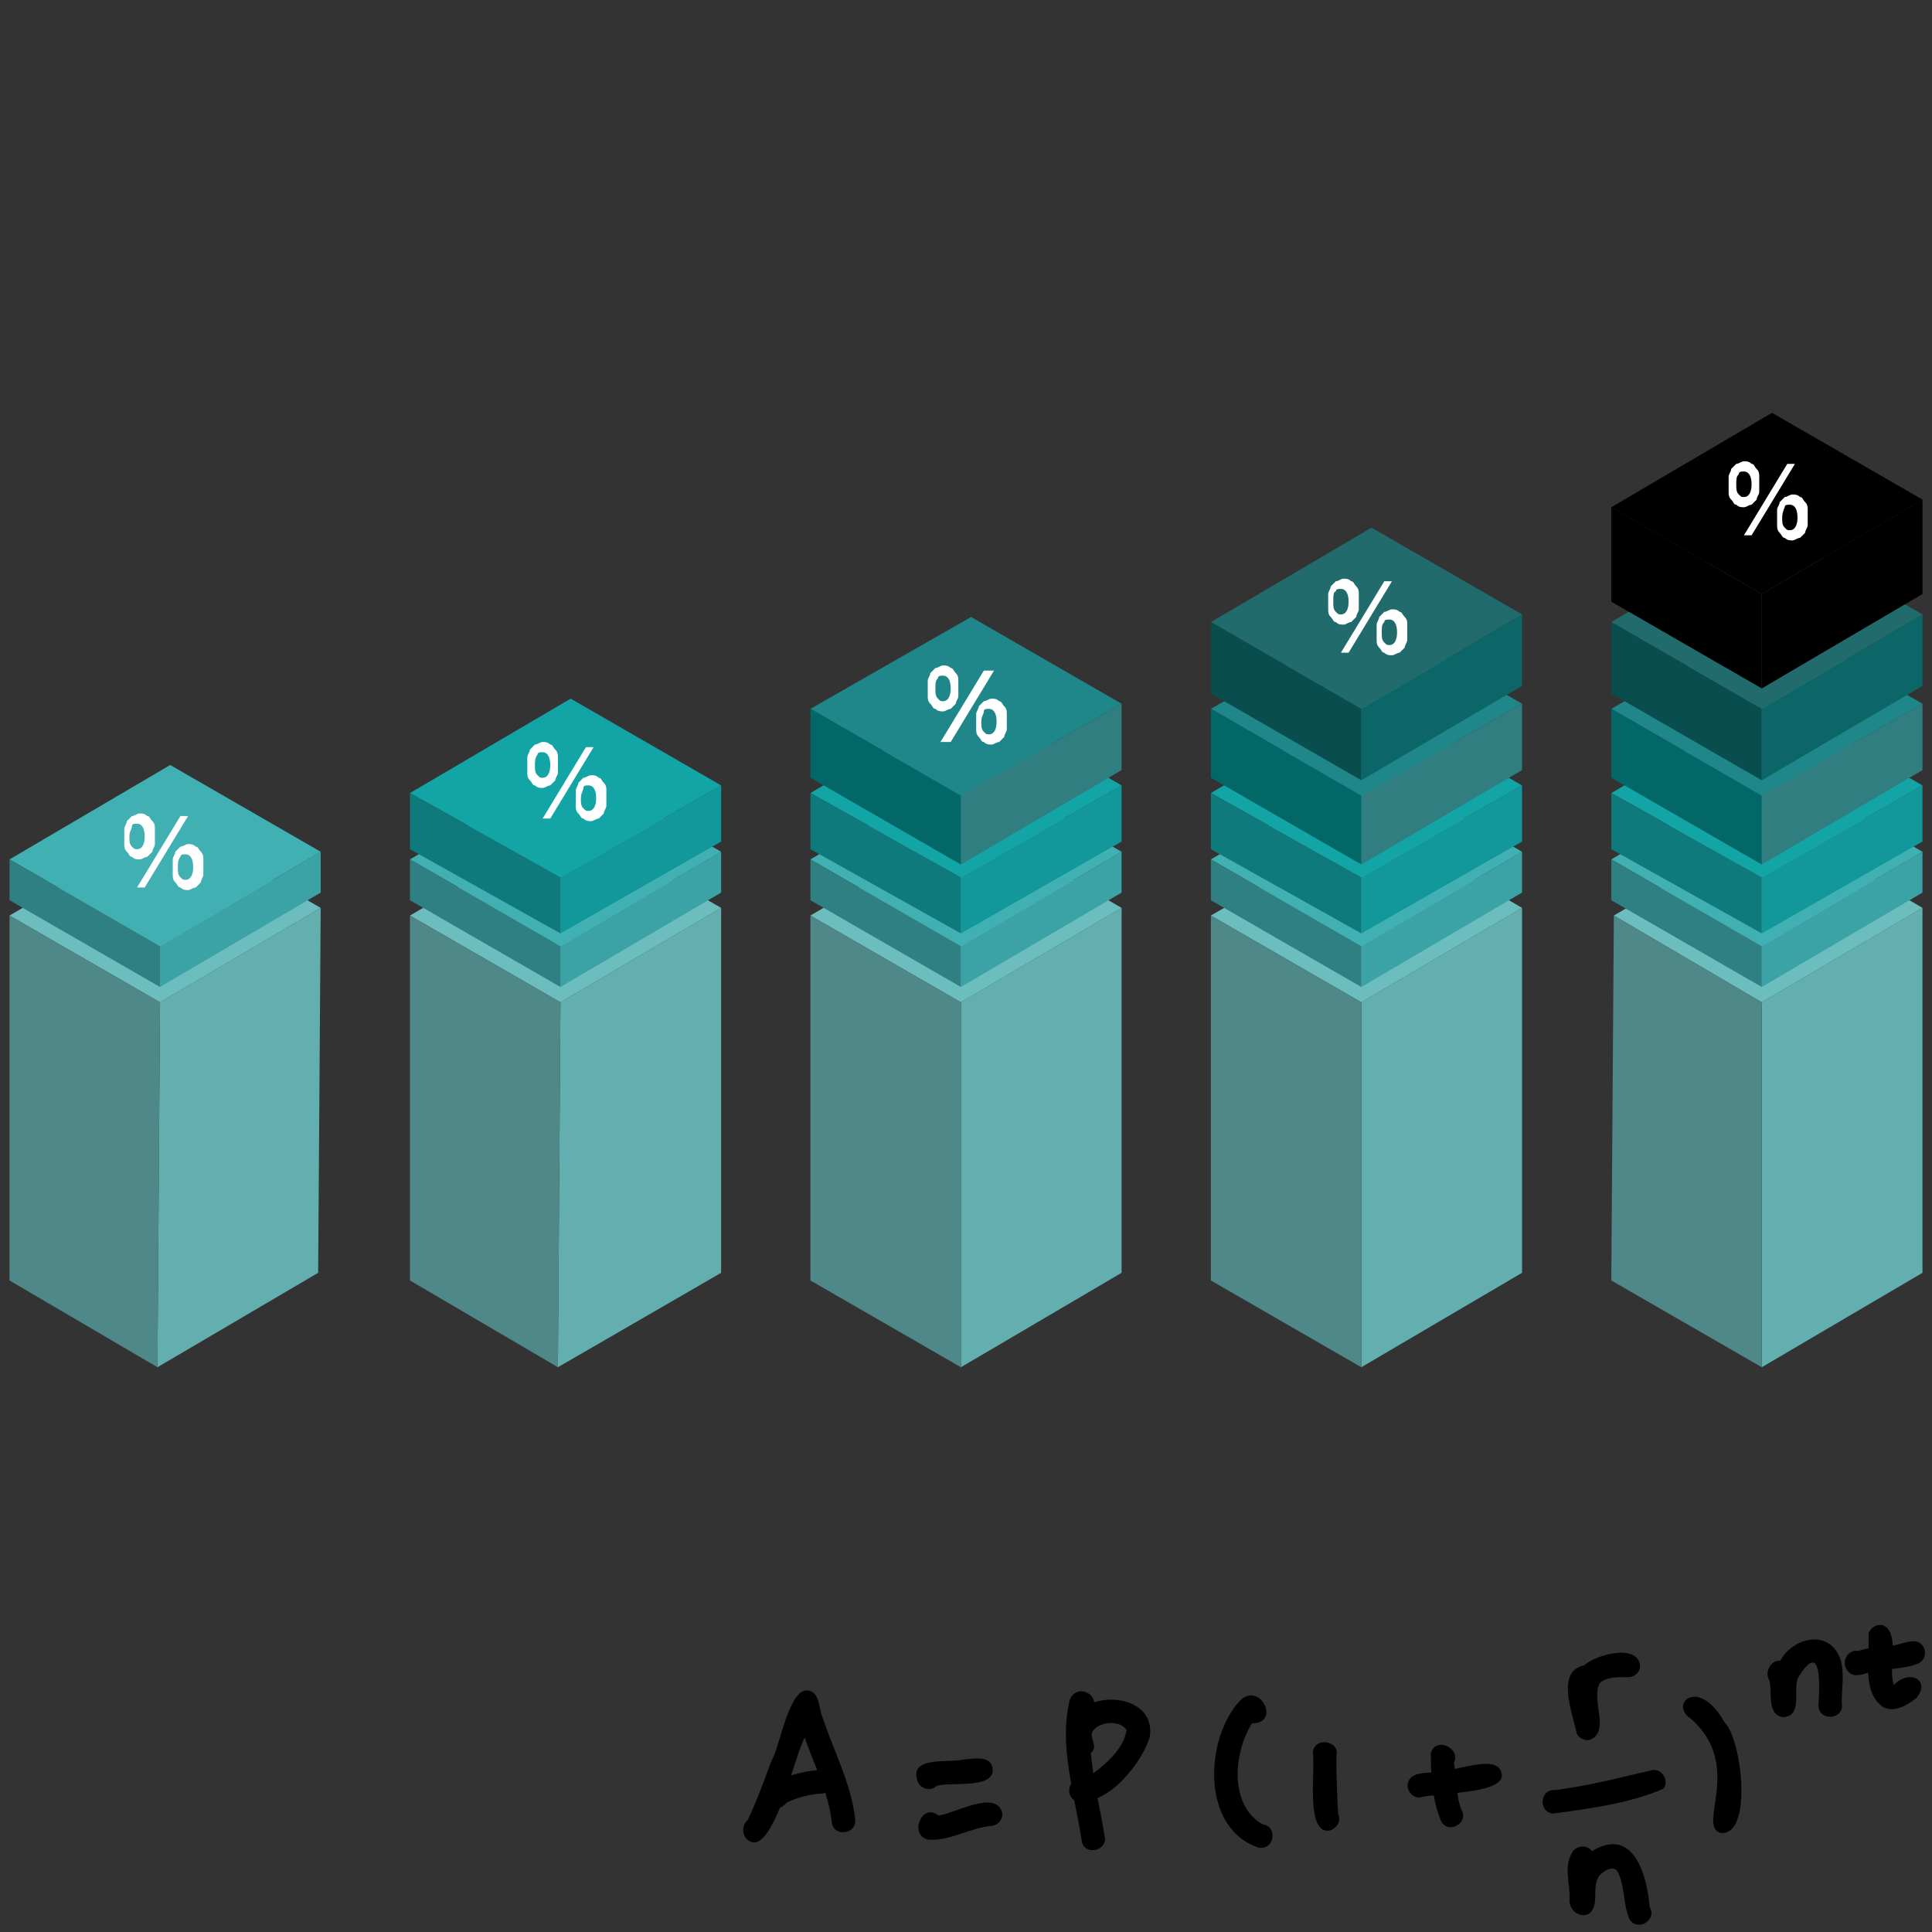 <svg xmlns="http://www.w3.org/2000/svg" xmlns:xlink="http://www.w3.org/1999/xlink" width="500" zoomAndPan="magnify" viewBox="0 0 375 375" height="500" preserveAspectRatio="xMidYMid meet" version="1.0"><rect x="0" y="0" width="375" height="375" fill="#333333" stroke="none"/><defs><clipPath id="96b5e7208c"><path d="M 144 315.184 L 374 315.184 L 374 374 L 144 374 Z M 144 315.184 " clip-rule="nonzero"/></clipPath><clipPath id="c8602b4c4b"><path d="M 30 176 L 63 176 L 63 265.379 L 30 265.379 Z M 30 176 " clip-rule="nonzero"/></clipPath><clipPath id="f65e971894"><path d="M 1 177 L 32 177 L 32 265.379 L 1 265.379 Z M 1 177 " clip-rule="nonzero"/></clipPath><clipPath id="bab0b32765"><path d="M 108 176 L 140 176 L 140 265.379 L 108 265.379 Z M 108 176 " clip-rule="nonzero"/></clipPath><clipPath id="ec9f986377"><path d="M 79 177 L 109 177 L 109 265.379 L 79 265.379 Z M 79 177 " clip-rule="nonzero"/></clipPath><clipPath id="8edb3e83d1"><path d="M 186 176 L 218 176 L 218 265.379 L 186 265.379 Z M 186 176 " clip-rule="nonzero"/></clipPath><clipPath id="5ac2f4828c"><path d="M 157 177 L 187 177 L 187 265.379 L 157 265.379 Z M 157 177 " clip-rule="nonzero"/></clipPath><clipPath id="f6449f0218"><path d="M 264 176 L 296 176 L 296 265.379 L 264 265.379 Z M 264 176 " clip-rule="nonzero"/></clipPath><clipPath id="1ae26596a4"><path d="M 235 177 L 265 177 L 265 265.379 L 235 265.379 Z M 235 177 " clip-rule="nonzero"/></clipPath><clipPath id="56390b1e68"><path d="M 341 176 L 374 176 L 374 265.379 L 341 265.379 Z M 341 176 " clip-rule="nonzero"/></clipPath><clipPath id="258b42b082"><path d="M 312 177 L 342 177 L 342 265.379 L 312 265.379 Z M 312 177 " clip-rule="nonzero"/></clipPath><clipPath id="7c1d56c1dc"><path d="M 312 80.129 L 374 80.129 L 374 116 L 312 116 Z M 312 80.129 " clip-rule="nonzero"/></clipPath></defs><g clip-path="url(#96b5e7208c)"><path fill="#000000" d="M 152.586 349.926 C 154.707 348.91 157.02 348.281 159.332 348.137 C 159.672 348.137 159.91 348.086 160.199 347.992 C 160.781 349.879 161.262 351.766 161.453 353.75 C 161.887 356.699 166.418 355.973 165.984 353.07 C 165.215 346.199 161.84 339.91 159.672 333.379 C 158.852 331.637 159.238 328.781 157.066 328.152 C 153.117 327.234 151.477 338.941 149.691 341.895 C 148.297 345.715 146.898 349.539 145.164 353.215 C 144.004 354.137 143.91 356.215 145.164 357.137 C 147.379 358.926 149.5 355.441 151.379 350.895 C 151.863 350.652 152.297 350.363 152.633 349.973 Z M 156.199 337.25 C 156.922 339.379 157.793 341.457 158.609 343.586 C 157.355 343.684 155.43 344.023 153.551 344.605 C 154.656 341.266 155.574 338.312 156.199 337.25 Z M 192.688 343.539 C 192.738 347.266 184.543 345.812 181.797 346.637 C 180.734 347.75 178.664 347.266 178.133 345.812 C 176.254 340.684 184.254 342.281 187.098 341.508 C 189.121 341.363 192.496 340.586 192.688 343.539 Z M 179.965 357.039 C 176.398 355.926 179.047 349.828 182.133 352.395 C 185.312 352.055 193.172 347.312 194.52 351.766 C 194.715 353.023 193.848 354.184 192.594 354.379 C 188.301 354.715 184.207 357.523 179.914 357.039 Z M 223.152 337.25 C 224.215 331.055 217.418 328.781 212.355 330.426 C 212.258 328.395 208.934 327.137 207.68 329.797 C 206.332 335.07 206.91 340.684 207.922 346.199 C 207.293 347.168 207.391 348.621 208.402 349.344 C 208.402 349.344 208.5 349.344 208.5 349.344 C 209.031 352.105 209.609 354.863 209.992 357.523 C 210.812 360.379 215.199 359.07 214.379 356.266 C 213.996 353.844 213.512 351.426 213.031 349.008 C 217.656 347.07 221.996 341.07 223.152 337.199 Z M 212.211 344.168 C 212.02 342.863 211.875 341.605 211.73 340.297 C 213.414 338.844 211.055 337.152 212.258 335.797 C 213.656 334.105 217.465 333.863 218.668 335.797 C 218.141 339.281 215.008 342.086 212.211 344.215 Z M 244.504 358.684 C 233.227 355.199 233.707 337.926 240.504 330.281 C 244.504 326.023 248.746 334.539 243.012 334.492 C 239.445 340.152 238.527 350.363 245.035 354.086 C 247.977 354.379 247.445 359.023 244.504 358.637 Z M 254.82 340.105 C 255.207 336.957 260.219 337.879 259.398 340.926 C 259.352 344.605 259.543 348.379 259.738 352.105 C 260.652 353.895 258.582 355.973 256.797 355.152 C 253.711 353.363 255.305 343.734 254.82 340.105 Z M 282.875 348.039 C 283.02 349.152 283.262 350.215 283.645 351.234 C 285.188 353.75 281.234 356.121 279.742 353.555 C 279.066 351.957 278.586 350.266 278.297 348.473 C 277.09 348.57 276.125 348.715 275.547 348.91 C 274.004 348.957 272.754 347.215 273.379 345.766 C 274.148 344.07 276.125 344.215 277.812 344.023 C 277.766 342.766 277.715 341.555 277.715 340.344 C 278.586 336.957 283.645 339.281 282.199 342.184 C 282.246 342.57 282.344 342.957 282.391 343.344 C 286.105 342.57 290.875 341.215 291.453 344.215 C 292.082 346.637 287.406 347.508 282.875 347.992 Z M 307.41 323.312 C 309.578 321.184 318.109 318.812 318.352 323.508 C 318.207 324.766 317.051 325.637 315.844 325.539 C 314.109 325.539 311.988 325.441 310.59 326.605 C 308.613 329.699 312.758 336.281 308.469 337.734 C 307.457 337.879 306.398 337.344 306.012 336.379 C 305.289 332.652 301.914 324.426 307.41 323.266 Z M 322.832 347.215 C 316.328 350.023 308.469 351.086 301.383 352.008 C 298.492 351.621 298.926 347.215 301.816 347.457 C 308.371 346.637 314.352 345.039 320.664 343.586 C 322.594 343.199 324.086 345.715 322.832 347.215 Z M 316.184 372.281 C 315.023 369.379 315.41 365.992 313.918 363.184 C 313.965 363.281 314.012 363.328 314.062 363.426 C 313.336 361.828 311.074 363.184 310.348 364.199 C 309.191 365.941 309.965 368.168 309.387 370.055 C 308.371 373.199 304.324 371.508 304.66 368.555 C 304.758 365.652 303.504 362.312 305.094 359.699 C 305.77 358.199 308.035 357.91 309 359.312 C 316.953 354.426 319.699 363.812 320.184 370.105 C 321.82 372.812 317.484 375.184 316.133 372.234 Z M 328.281 333.668 C 323.797 330.863 329.629 325.152 334.789 334.395 C 338.016 337.395 340.332 356.312 334.016 355.781 C 329.246 354.57 338.5 342.715 328.281 333.668 Z M 357.539 330.957 C 357.637 333.91 353.008 334.008 352.961 331.055 C 353.199 327.234 353.684 317.895 348.957 325.734 C 347.996 328.152 349.973 333.281 345.969 333.281 C 342.836 332.652 344.09 328.441 343.414 326.121 C 342.453 324.621 343.656 322.199 345.535 322.344 C 347.367 319.008 352.043 316.781 355.371 319.297 C 358.793 322.199 357.348 327.086 357.492 330.957 Z M 362.602 324.668 C 361.059 325.152 359.418 325.684 358.453 324.039 C 357.348 322.395 358.793 320.023 360.719 320.457 C 361.348 320.215 362.02 320.07 362.695 319.926 C 362.695 318.957 362.746 317.992 362.695 317.121 C 362.984 315.91 364.285 315.184 365.492 315.473 C 366.891 316.055 367.277 317.555 367.371 319.395 C 369.348 319.152 371.758 317.652 373.156 319.395 C 374.023 320.457 373.688 322.199 372.434 322.828 C 370.793 323.555 369.012 323.75 367.227 323.941 C 367.227 325.105 367.277 326.215 367.613 327.039 C 370.648 323.895 374.746 326.121 372.047 329.508 C 370.266 330.957 367.711 332.555 365.445 331.297 C 363.324 329.75 362.746 327.328 362.602 324.715 Z M 372.387 322.781 C 372.387 322.781 372.387 322.781 372.336 322.781 Z M 372.387 322.781 " fill-opacity="1" fill-rule="nonzero"/></g><g clip-path="url(#c8602b4c4b)"><path fill="#63afb0" d="M 31.059 194.547 L 62.246 176.219 L 61.754 247.051 L 30.562 265.379 Z M 31.059 194.547 " fill-opacity="1" fill-rule="nonzero"/></g><path fill="#6bbdbe" d="M 1.848 177.707 L 33.039 159.379 L 62.246 176.219 L 31.059 194.547 Z M 1.848 177.707 " fill-opacity="1" fill-rule="nonzero"/><g clip-path="url(#f65e971894)"><path fill="#4e8889" d="M 31.059 194.547 L 30.562 265.379 L 1.848 248.539 L 1.848 177.707 Z M 31.059 194.547 " fill-opacity="1" fill-rule="nonzero"/></g><g clip-path="url(#bab0b32765)"><path fill="#63afb0" d="M 108.785 194.547 L 139.973 176.219 L 139.973 247.051 L 108.289 265.379 Z M 108.785 194.547 " fill-opacity="1" fill-rule="nonzero"/></g><path fill="#6bbdbe" d="M 79.574 177.707 L 110.766 159.379 L 139.973 176.219 L 108.785 194.547 Z M 79.574 177.707 " fill-opacity="1" fill-rule="nonzero"/><g clip-path="url(#ec9f986377)"><path fill="#4e8889" d="M 108.785 194.547 L 108.289 265.379 L 79.574 248.539 L 79.574 177.707 Z M 108.785 194.547 " fill-opacity="1" fill-rule="nonzero"/></g><g clip-path="url(#8edb3e83d1)"><path fill="#63afb0" d="M 186.512 194.547 L 217.699 176.219 L 217.699 247.051 L 186.512 265.379 Z M 186.512 194.547 " fill-opacity="1" fill-rule="nonzero"/></g><path fill="#6bbdbe" d="M 157.301 177.707 L 188.488 159.379 L 217.699 176.219 L 186.512 194.547 Z M 157.301 177.707 " fill-opacity="1" fill-rule="nonzero"/><g clip-path="url(#5ac2f4828c)"><path fill="#4e8889" d="M 186.512 194.547 L 186.512 265.379 L 157.301 248.539 L 157.301 177.707 Z M 186.512 194.547 " fill-opacity="1" fill-rule="nonzero"/></g><g clip-path="url(#f6449f0218)"><path fill="#63afb0" d="M 264.234 194.547 L 295.426 176.219 L 295.426 247.051 L 264.234 265.379 Z M 264.234 194.547 " fill-opacity="1" fill-rule="nonzero"/></g><path fill="#6bbdbe" d="M 235.027 177.707 L 266.711 159.379 L 295.426 176.219 L 264.234 194.547 Z M 235.027 177.707 " fill-opacity="1" fill-rule="nonzero"/><g clip-path="url(#1ae26596a4)"><path fill="#4e8889" d="M 264.234 194.547 L 264.234 265.379 L 235.027 248.539 L 235.027 177.707 Z M 264.234 194.547 " fill-opacity="1" fill-rule="nonzero"/></g><g clip-path="url(#56390b1e68)"><path fill="#63afb0" d="M 341.961 194.547 L 373.152 176.219 L 373.152 247.051 L 341.961 265.379 Z M 341.961 194.547 " fill-opacity="1" fill-rule="nonzero"/></g><path fill="#6bbdbe" d="M 313.246 177.707 L 344.438 159.379 L 373.152 176.219 L 341.961 194.547 Z M 313.246 177.707 " fill-opacity="1" fill-rule="nonzero"/><g clip-path="url(#258b42b082)"><path fill="#4e8889" d="M 341.961 194.547 L 341.961 265.379 L 312.754 248.539 L 313.246 177.707 Z M 341.961 194.547 " fill-opacity="1" fill-rule="nonzero"/></g><path fill="#3ba3a5" d="M 31.059 183.652 L 62.246 165.324 L 62.246 173.25 L 31.059 191.574 Z M 31.059 183.652 " fill-opacity="1" fill-rule="nonzero"/><path fill="#40b0b2" d="M 1.848 166.809 L 33.039 148.484 L 62.246 165.324 L 31.059 183.652 Z M 1.848 166.809 " fill-opacity="1" fill-rule="nonzero"/><path fill="#2e8082" d="M 31.059 183.652 L 31.059 191.574 L 1.848 174.734 L 1.848 166.809 Z M 31.059 183.652 " fill-opacity="1" fill-rule="nonzero"/><path fill="#3ba3a5" d="M 108.785 183.652 L 139.973 165.324 L 139.973 173.25 L 108.785 191.574 Z M 108.785 183.652 " fill-opacity="1" fill-rule="nonzero"/><path fill="#40b0b2" d="M 79.574 166.809 L 110.766 148.484 L 139.973 165.324 L 108.785 183.652 Z M 79.574 166.809 " fill-opacity="1" fill-rule="nonzero"/><path fill="#2e8082" d="M 108.785 183.652 L 108.785 191.574 L 79.574 174.734 L 79.574 166.809 Z M 108.785 183.652 " fill-opacity="1" fill-rule="nonzero"/><path fill="#3ba3a5" d="M 186.512 183.652 L 217.699 165.324 L 217.699 173.25 L 186.512 191.574 Z M 186.512 183.652 " fill-opacity="1" fill-rule="nonzero"/><path fill="#40b0b2" d="M 157.301 166.809 L 188.488 148.484 L 217.699 165.324 L 186.512 183.652 Z M 157.301 166.809 " fill-opacity="1" fill-rule="nonzero"/><path fill="#2e8082" d="M 186.512 183.652 L 186.512 191.574 L 157.301 174.734 L 157.301 166.809 Z M 186.512 183.652 " fill-opacity="1" fill-rule="nonzero"/><path fill="#3ba3a5" d="M 264.234 183.652 L 295.426 165.324 L 295.426 173.25 L 264.234 191.574 Z M 264.234 183.652 " fill-opacity="1" fill-rule="nonzero"/><path fill="#40b0b2" d="M 235.027 166.809 L 266.215 148.484 L 295.426 165.324 L 264.234 183.652 Z M 235.027 166.809 " fill-opacity="1" fill-rule="nonzero"/><path fill="#2e8082" d="M 264.234 183.652 L 264.234 191.574 L 235.027 174.734 L 235.027 166.809 Z M 264.234 183.652 " fill-opacity="1" fill-rule="nonzero"/><path fill="#3ba3a5" d="M 341.961 183.652 L 373.152 165.324 L 373.152 173.25 L 341.961 191.574 Z M 341.961 183.652 " fill-opacity="1" fill-rule="nonzero"/><path fill="#40b0b2" d="M 312.754 166.809 L 343.941 148.484 L 373.152 165.324 L 341.961 183.652 Z M 312.754 166.809 " fill-opacity="1" fill-rule="nonzero"/><path fill="#2e8082" d="M 341.961 183.652 L 341.961 191.574 L 312.754 174.734 L 312.754 166.809 Z M 341.961 183.652 " fill-opacity="1" fill-rule="nonzero"/><path fill="#12989a" d="M 108.785 170.277 L 139.973 152.445 L 139.973 163.344 L 108.785 181.176 Z M 108.785 170.277 " fill-opacity="1" fill-rule="nonzero"/><path fill="#13a4a6" d="M 79.574 153.93 L 110.766 135.605 L 139.973 152.445 L 108.785 170.277 Z M 79.574 153.93 " fill-opacity="1" fill-rule="nonzero"/><path fill="#0e7a7b" d="M 108.785 170.277 L 108.785 181.176 L 79.574 164.828 L 79.574 153.93 Z M 108.785 170.277 " fill-opacity="1" fill-rule="nonzero"/><path fill="#12989a" d="M 186.512 170.277 L 217.699 152.445 L 217.699 163.344 L 186.512 181.176 Z M 186.512 170.277 " fill-opacity="1" fill-rule="nonzero"/><path fill="#13a4a6" d="M 157.301 153.93 L 188.488 135.605 L 217.699 152.445 L 186.512 170.277 Z M 157.301 153.93 " fill-opacity="1" fill-rule="nonzero"/><path fill="#0e7a7b" d="M 186.512 170.277 L 186.512 181.176 L 157.301 164.828 L 157.301 153.93 Z M 186.512 170.277 " fill-opacity="1" fill-rule="nonzero"/><path fill="#12989a" d="M 264.234 170.277 L 295.426 152.445 L 295.426 163.344 L 264.234 181.176 Z M 264.234 170.277 " fill-opacity="1" fill-rule="nonzero"/><path fill="#13a4a6" d="M 235.027 153.93 L 266.215 135.605 L 295.426 152.445 L 264.234 170.277 Z M 235.027 153.93 " fill-opacity="1" fill-rule="nonzero"/><path fill="#0e7a7b" d="M 264.234 170.277 L 264.234 181.176 L 235.027 164.828 L 235.027 153.93 Z M 264.234 170.277 " fill-opacity="1" fill-rule="nonzero"/><path fill="#12989a" d="M 341.961 170.277 L 373.152 152.445 L 373.152 163.344 L 341.961 181.176 Z M 341.961 170.277 " fill-opacity="1" fill-rule="nonzero"/><path fill="#13a4a6" d="M 312.754 153.93 L 343.941 135.605 L 373.152 152.445 L 341.961 170.277 Z M 312.754 153.93 " fill-opacity="1" fill-rule="nonzero"/><path fill="#0e7a7b" d="M 341.961 170.277 L 341.961 181.176 L 312.754 164.828 L 312.754 153.93 Z M 341.961 170.277 " fill-opacity="1" fill-rule="nonzero"/><path fill="#307e80" d="M 186.512 154.426 L 217.699 136.594 L 217.699 149.473 L 186.512 167.801 Z M 186.512 154.426 " fill-opacity="1" fill-rule="nonzero"/><path fill="#1f8789" d="M 157.301 137.586 L 188.488 119.754 L 217.699 136.594 L 186.512 154.426 Z M 157.301 137.586 " fill-opacity="1" fill-rule="nonzero"/><path fill="#036768" d="M 186.512 154.426 L 186.512 167.801 L 157.301 150.961 L 157.301 137.586 Z M 186.512 154.426 " fill-opacity="1" fill-rule="nonzero"/><path fill="#307e80" d="M 264.234 154.426 L 295.426 136.594 L 295.426 149.473 L 264.234 167.801 Z M 264.234 154.426 " fill-opacity="1" fill-rule="nonzero"/><path fill="#1f8789" d="M 235.027 137.586 L 266.215 119.754 L 295.426 136.594 L 264.234 154.426 Z M 235.027 137.586 " fill-opacity="1" fill-rule="nonzero"/><path fill="#036768" d="M 264.234 154.426 L 264.234 167.801 L 235.027 150.961 L 235.027 137.586 Z M 264.234 154.426 " fill-opacity="1" fill-rule="nonzero"/><path fill="#307e80" d="M 341.961 154.426 L 373.152 136.594 L 373.152 149.473 L 341.961 167.801 Z M 341.961 154.426 " fill-opacity="1" fill-rule="nonzero"/><path fill="#1f8789" d="M 312.754 137.586 L 343.941 119.754 L 373.152 136.594 L 341.961 154.426 Z M 312.754 137.586 " fill-opacity="1" fill-rule="nonzero"/><path fill="#036768" d="M 341.961 154.426 L 341.961 167.801 L 312.754 150.961 L 312.754 137.586 Z M 341.961 154.426 " fill-opacity="1" fill-rule="nonzero"/><path fill="#0c6667" d="M 264.234 137.586 L 295.426 119.258 L 295.426 133.129 L 264.234 151.453 Z M 264.234 137.586 " fill-opacity="1" fill-rule="nonzero"/><path fill="#216b6c" d="M 235.027 120.746 L 266.215 102.418 L 295.426 119.258 L 264.234 137.586 Z M 235.027 120.746 " fill-opacity="1" fill-rule="nonzero"/><path fill="#094d4e" d="M 264.234 137.586 L 264.234 151.453 L 235.027 134.613 L 235.027 120.746 Z M 264.234 137.586 " fill-opacity="1" fill-rule="nonzero"/><path fill="#0c6667" d="M 341.961 137.586 L 373.152 119.258 L 373.152 133.129 L 341.961 151.453 Z M 341.961 137.586 " fill-opacity="1" fill-rule="nonzero"/><path fill="#216b6c" d="M 312.754 120.746 L 343.941 102.418 L 373.152 119.258 L 341.961 137.586 Z M 312.754 120.746 " fill-opacity="1" fill-rule="nonzero"/><path fill="#094d4e" d="M 341.961 137.586 L 341.961 151.453 L 312.754 134.613 L 312.754 120.746 Z M 341.961 137.586 " fill-opacity="1" fill-rule="nonzero"/><path fill="#000000" d="M 341.961 115.297 L 373.152 96.969 L 373.152 115.297 L 341.961 133.621 Z M 341.961 115.297 " fill-opacity="1" fill-rule="nonzero"/><g clip-path="url(#7c1d56c1dc)"><path fill="#000000" d="M 312.754 98.457 L 343.941 80.129 L 373.152 96.969 L 341.961 115.297 Z M 312.754 98.457 " fill-opacity="1" fill-rule="nonzero"/></g><path fill="#000000" d="M 341.961 115.297 L 341.961 133.621 L 312.754 116.781 L 312.754 98.457 Z M 341.961 115.297 " fill-opacity="1" fill-rule="nonzero"/><path fill="#ffffff" d="M 30.066 162.352 C 30.066 162.848 30.066 163.344 30.066 163.836 C 30.066 164.332 29.574 164.828 29.574 165.324 C 29.078 165.82 29.078 165.82 28.582 166.312 C 28.086 166.312 27.594 166.809 27.098 166.809 C 26.602 166.809 26.105 166.809 25.613 166.312 C 25.117 166.312 25.117 165.82 24.621 165.324 C 24.125 164.828 24.125 164.332 24.125 163.836 C 24.125 163.344 24.125 162.848 24.125 162.352 C 24.125 161.855 24.125 161.359 24.125 160.867 C 24.125 160.371 24.621 159.875 24.621 159.379 C 25.117 158.883 25.117 158.883 25.613 158.391 C 26.105 158.391 26.602 157.895 27.098 157.895 C 27.594 157.895 28.086 157.895 28.582 158.391 C 29.078 158.391 29.078 158.883 29.574 159.379 C 30.066 159.875 30.066 160.371 30.066 160.867 C 30.066 161.359 30.066 161.855 30.066 162.352 Z M 25.117 162.352 C 25.117 163.344 25.117 163.836 25.613 164.332 C 26.105 164.828 26.105 164.828 26.602 164.828 C 27.594 164.828 28.086 163.836 28.086 162.352 C 28.086 160.867 27.594 159.875 26.602 159.875 C 26.105 159.875 25.613 159.875 25.613 160.371 C 25.613 160.867 25.117 161.359 25.117 162.352 Z M 36.504 158.391 L 28.086 172.258 L 26.602 172.258 L 35.02 158.391 Z M 39.473 168.297 C 39.473 168.789 39.473 169.285 39.473 169.781 C 39.473 170.277 38.98 170.773 38.98 171.266 C 38.484 171.762 38.484 171.762 37.988 172.258 C 37.492 172.258 37 172.754 36.504 172.754 C 36.008 172.754 35.512 172.754 35.02 172.258 C 34.523 172.258 34.523 171.762 34.027 171.266 C 33.531 170.773 33.531 170.277 33.531 169.781 C 33.531 169.285 33.531 168.789 33.531 168.297 C 33.531 167.801 33.531 167.305 33.531 166.809 C 33.531 166.312 34.027 165.82 34.027 165.324 C 34.523 164.828 34.523 164.828 35.02 164.332 C 35.512 164.332 36.008 163.836 36.504 163.836 C 37 163.836 37.492 163.836 37.988 164.332 C 38.484 164.332 38.484 164.828 38.98 165.324 C 39.473 165.82 39.473 166.312 39.473 166.809 C 39.473 167.305 39.473 167.801 39.473 168.297 Z M 34.523 168.297 C 34.523 169.285 34.523 169.781 35.02 170.277 C 35.512 170.773 35.512 170.773 36.008 170.773 C 37 170.773 37.492 169.781 37.492 168.297 C 37.492 166.809 37 165.82 36.008 165.82 C 35.512 165.82 35.02 165.82 35.02 166.312 C 34.523 166.809 34.523 167.801 34.523 168.297 Z M 34.523 168.297 " fill-opacity="1" fill-rule="nonzero"/><path fill="#ffffff" d="M 108.289 148.484 C 108.289 148.977 108.289 149.473 108.289 149.969 C 108.289 150.465 107.793 150.961 107.793 151.453 C 107.297 151.949 107.297 151.949 106.805 152.445 C 106.309 152.445 105.812 152.941 105.32 152.941 C 104.824 152.941 104.328 152.941 103.832 152.445 C 103.34 152.445 103.34 151.949 102.844 151.453 C 102.348 150.961 102.348 150.465 102.348 149.969 C 102.348 149.473 102.348 148.977 102.348 148.484 C 102.348 147.988 102.348 147.492 102.348 146.996 C 102.348 146.5 102.844 146.008 102.844 145.512 C 103.34 145.016 103.34 145.016 103.832 144.52 C 104.328 144.52 104.824 144.023 105.32 144.023 C 105.812 144.023 106.309 144.023 106.805 144.52 C 107.297 144.52 107.297 145.016 107.793 145.512 C 108.289 146.008 108.289 146.5 108.289 146.996 C 108.289 147.492 108.289 147.988 108.289 148.484 Z M 103.832 148.484 C 103.832 149.473 103.832 149.969 104.328 150.465 C 104.824 150.961 104.824 150.961 105.316 150.961 C 106.309 150.961 106.805 149.969 106.805 148.484 C 106.805 146.996 106.309 146.008 105.316 146.008 C 104.824 146.008 104.328 146.008 104.328 146.5 C 103.832 146.996 103.832 147.988 103.832 148.484 Z M 115.219 145.016 L 106.805 158.883 L 105.32 158.883 L 113.734 145.016 Z M 117.695 154.922 C 117.695 155.418 117.695 155.914 117.695 156.406 C 117.695 156.902 117.199 157.398 117.199 157.895 C 116.703 158.391 116.703 158.391 116.211 158.883 C 115.715 158.883 115.219 159.379 114.727 159.379 C 114.23 159.379 113.734 159.379 113.238 158.883 C 112.746 158.883 112.746 158.391 112.25 157.895 C 111.754 157.398 111.754 156.902 111.754 156.406 C 111.754 155.914 111.754 155.418 111.754 154.922 C 111.754 154.426 111.754 153.93 111.754 153.438 C 111.754 152.941 112.25 152.445 112.25 151.949 C 112.746 151.453 112.746 151.453 113.238 150.961 C 113.734 150.961 114.23 150.465 114.727 150.465 C 115.219 150.465 115.715 150.465 116.211 150.961 C 116.703 150.961 116.703 151.453 117.199 151.949 C 117.695 152.445 117.695 152.941 117.695 153.438 C 117.695 153.93 117.695 154.426 117.695 154.922 Z M 112.746 154.922 C 112.746 155.914 112.746 156.406 113.238 156.902 C 113.734 157.398 113.734 157.398 114.23 157.398 C 115.219 157.398 115.715 156.406 115.715 154.922 C 115.715 153.438 115.219 152.445 114.23 152.445 C 113.734 152.445 113.238 152.445 113.238 152.941 C 113.238 153.438 112.746 153.93 112.746 154.922 Z M 112.746 154.922 " fill-opacity="1" fill-rule="nonzero"/><path fill="#ffffff" d="M 186.016 133.621 C 186.016 134.117 186.016 134.613 186.016 135.109 C 186.016 135.605 185.52 136.102 185.52 136.594 C 185.023 137.09 185.023 137.09 184.531 137.586 C 184.035 137.586 183.539 138.082 183.043 138.082 C 182.551 138.082 182.055 138.082 181.559 137.586 C 181.062 137.586 181.062 137.09 180.57 136.594 C 180.074 136.102 180.074 135.605 180.074 135.109 C 180.074 134.613 180.074 134.117 180.074 133.621 C 180.074 133.129 180.074 132.633 180.074 132.137 C 180.074 131.641 180.57 131.145 180.57 130.652 C 181.062 130.156 181.062 130.156 181.559 129.66 C 182.055 129.66 182.551 129.164 183.043 129.164 C 183.539 129.164 184.035 129.164 184.531 129.66 C 185.023 129.66 185.023 130.156 185.52 130.652 C 186.016 131.145 186.016 131.641 186.016 132.137 C 186.016 132.633 186.016 133.129 186.016 133.621 Z M 181.559 133.621 C 181.559 134.613 181.559 135.109 182.055 135.605 C 182.551 136.102 182.551 136.102 183.043 136.102 C 184.035 136.102 184.531 135.109 184.531 133.621 C 184.531 132.137 184.035 131.145 183.043 131.145 C 182.551 131.145 182.055 131.145 182.055 131.641 C 181.559 132.137 181.559 132.633 181.559 133.621 Z M 192.945 130.156 L 184.531 144.023 L 182.551 144.023 L 190.965 130.156 Z M 195.422 140.062 C 195.422 140.559 195.422 141.055 195.422 141.547 C 195.422 142.043 194.926 142.539 194.926 143.035 C 194.43 143.531 194.43 143.531 193.938 144.023 C 193.441 144.023 192.945 144.52 192.449 144.52 C 191.957 144.52 191.461 144.52 190.965 144.023 C 190.469 144.023 190.469 143.531 189.977 143.035 C 189.48 142.539 189.48 142.043 189.48 141.547 C 189.48 141.055 189.48 140.559 189.48 140.062 C 189.48 139.566 189.48 139.07 189.48 138.578 C 189.48 138.082 189.977 137.586 189.977 137.09 C 190.469 136.594 190.469 136.594 190.965 136.102 C 191.461 136.102 191.957 135.605 192.449 135.605 C 192.945 135.605 193.441 135.605 193.938 136.102 C 194.43 136.102 194.43 136.594 194.926 137.09 C 195.422 137.586 195.422 138.082 195.422 138.578 C 195.422 138.578 195.422 139.07 195.422 140.062 Z M 190.469 140.062 C 190.469 141.055 190.469 141.547 190.965 142.043 C 191.461 142.539 191.461 142.539 191.957 142.539 C 192.945 142.539 193.441 141.547 193.441 140.062 C 193.441 138.578 192.945 137.586 191.957 137.586 C 191.461 137.586 190.965 137.586 190.965 138.082 C 190.965 138.578 190.469 139.07 190.469 140.062 Z M 190.469 140.062 " fill-opacity="1" fill-rule="nonzero"/><path fill="#ffffff" d="M 263.742 116.781 C 263.742 117.277 263.742 117.773 263.742 118.27 C 263.742 118.762 263.246 119.258 263.246 119.754 C 262.75 120.25 262.75 120.25 262.254 120.746 C 261.762 120.746 261.266 121.238 260.77 121.238 C 260.273 121.238 259.781 121.238 259.285 120.746 C 258.789 120.746 258.789 120.25 258.297 119.754 C 257.801 119.258 257.801 118.762 257.801 118.27 C 257.801 117.773 257.801 117.277 257.801 116.781 C 257.801 116.285 257.801 115.793 257.801 115.297 C 257.801 114.801 258.297 114.305 258.297 113.809 C 258.789 113.316 258.789 113.316 259.285 112.82 C 259.781 112.82 260.273 112.324 260.77 112.324 C 261.266 112.324 261.762 112.324 262.254 112.82 C 262.75 112.82 262.75 113.316 263.246 113.809 C 263.742 114.305 263.742 114.801 263.742 115.297 C 263.742 115.297 263.742 115.793 263.742 116.781 Z M 258.789 116.781 C 258.789 117.773 258.789 118.27 259.285 118.762 C 259.781 119.258 259.781 119.258 260.273 119.258 C 261.266 119.258 261.762 118.27 261.762 116.781 C 261.762 115.297 261.266 114.305 260.273 114.305 C 259.781 114.305 259.285 114.305 259.285 114.801 C 258.789 114.801 258.789 115.793 258.789 116.781 Z M 270.176 112.82 L 261.762 126.688 L 260.273 126.688 L 268.691 112.82 Z M 273.148 122.727 C 273.148 123.223 273.148 123.715 273.148 124.211 C 273.148 124.707 272.652 125.203 272.652 125.699 C 272.156 126.191 272.156 126.191 271.66 126.688 C 271.168 126.688 270.672 127.184 270.176 127.184 C 269.684 127.184 269.188 127.184 268.691 126.688 C 268.195 126.688 268.195 126.191 267.703 125.699 C 267.207 125.203 267.207 124.707 267.207 124.211 C 267.207 123.715 267.207 123.223 267.207 122.727 C 267.207 122.23 267.207 121.734 267.207 121.238 C 267.207 120.746 267.703 120.25 267.703 119.754 C 268.195 119.258 268.195 119.258 268.691 118.762 C 269.188 118.762 269.68 118.27 270.176 118.27 C 270.672 118.27 271.168 118.27 271.66 118.762 C 272.156 118.762 272.156 119.258 272.652 119.754 C 273.148 120.25 273.148 120.746 273.148 121.238 C 273.148 121.734 273.148 122.23 273.148 122.727 Z M 268.195 122.727 C 268.195 123.715 268.195 124.211 268.691 124.707 C 269.188 125.203 269.188 125.203 269.68 125.203 C 270.672 125.203 271.168 124.211 271.168 122.727 C 271.168 121.238 270.672 120.25 269.68 120.25 C 269.188 120.25 268.691 120.25 268.691 120.746 C 268.195 121.238 268.195 121.734 268.195 122.727 Z M 268.195 122.727 " fill-opacity="1" fill-rule="nonzero"/><path fill="#ffffff" d="M 341.469 93.996 C 341.469 94.492 341.469 94.988 341.469 95.484 C 341.469 95.98 340.973 96.473 340.973 96.969 C 340.477 97.465 340.477 97.465 339.98 97.961 C 339.488 97.961 338.992 98.457 338.496 98.457 C 338 98.457 337.508 98.457 337.012 97.961 C 336.516 97.961 336.516 97.465 336.02 96.969 C 335.527 96.473 335.527 95.98 335.527 95.484 C 335.527 94.988 335.527 94.492 335.527 93.996 C 335.527 93.504 335.527 93.008 335.527 92.512 C 335.527 92.016 336.02 91.52 336.02 91.027 C 336.516 90.531 336.516 90.531 337.012 90.035 C 337.508 90.035 338 89.539 338.496 89.539 C 338.992 89.539 339.488 89.539 339.98 90.035 C 340.477 90.035 340.477 90.531 340.973 91.027 C 341.469 91.52 341.469 92.016 341.469 92.512 C 341.469 93.008 341.469 93.504 341.469 93.996 Z M 337.012 93.996 C 337.012 94.988 337.012 95.484 337.508 95.98 C 338 96.473 338 96.473 338.496 96.473 C 339.488 96.473 339.98 95.484 339.98 93.996 C 339.98 92.512 339.488 91.52 338.496 91.52 C 338 91.52 337.508 91.52 337.508 92.016 C 337.012 92.512 337.012 93.008 337.012 93.996 Z M 348.398 90.035 L 339.98 103.902 L 338.496 103.902 L 346.914 90.035 Z M 350.875 100.438 C 350.875 100.934 350.875 101.426 350.875 101.922 C 350.875 102.418 350.379 102.914 350.379 103.41 C 349.883 103.902 349.883 103.902 349.387 104.398 C 348.895 104.398 348.398 104.895 347.902 104.895 C 347.406 104.895 346.914 104.895 346.418 104.398 C 345.922 104.398 345.922 103.902 345.426 103.41 C 344.934 102.914 344.934 102.418 344.934 101.922 C 344.934 101.426 344.934 100.934 344.934 100.438 C 344.934 99.941 344.934 99.445 344.934 98.949 C 344.934 98.457 345.426 97.961 345.426 97.465 C 345.922 96.969 345.922 96.969 346.418 96.473 C 346.914 96.473 347.406 95.98 347.902 95.98 C 348.398 95.98 348.895 95.98 349.387 96.473 C 349.883 96.473 349.883 96.969 350.379 97.465 C 350.875 97.961 350.875 98.457 350.875 98.949 C 350.875 98.949 350.875 99.445 350.875 100.438 Z M 345.922 100.438 C 345.922 101.426 345.922 101.922 346.418 102.418 C 346.914 102.914 346.914 102.914 347.406 102.914 C 348.398 102.914 348.895 101.922 348.895 100.438 C 348.895 98.949 348.398 97.961 347.406 97.961 C 346.914 97.961 346.418 97.961 346.418 98.457 C 346.418 98.457 345.922 99.445 345.922 100.438 Z M 345.922 100.438 " fill-opacity="1" fill-rule="nonzero"/></svg>